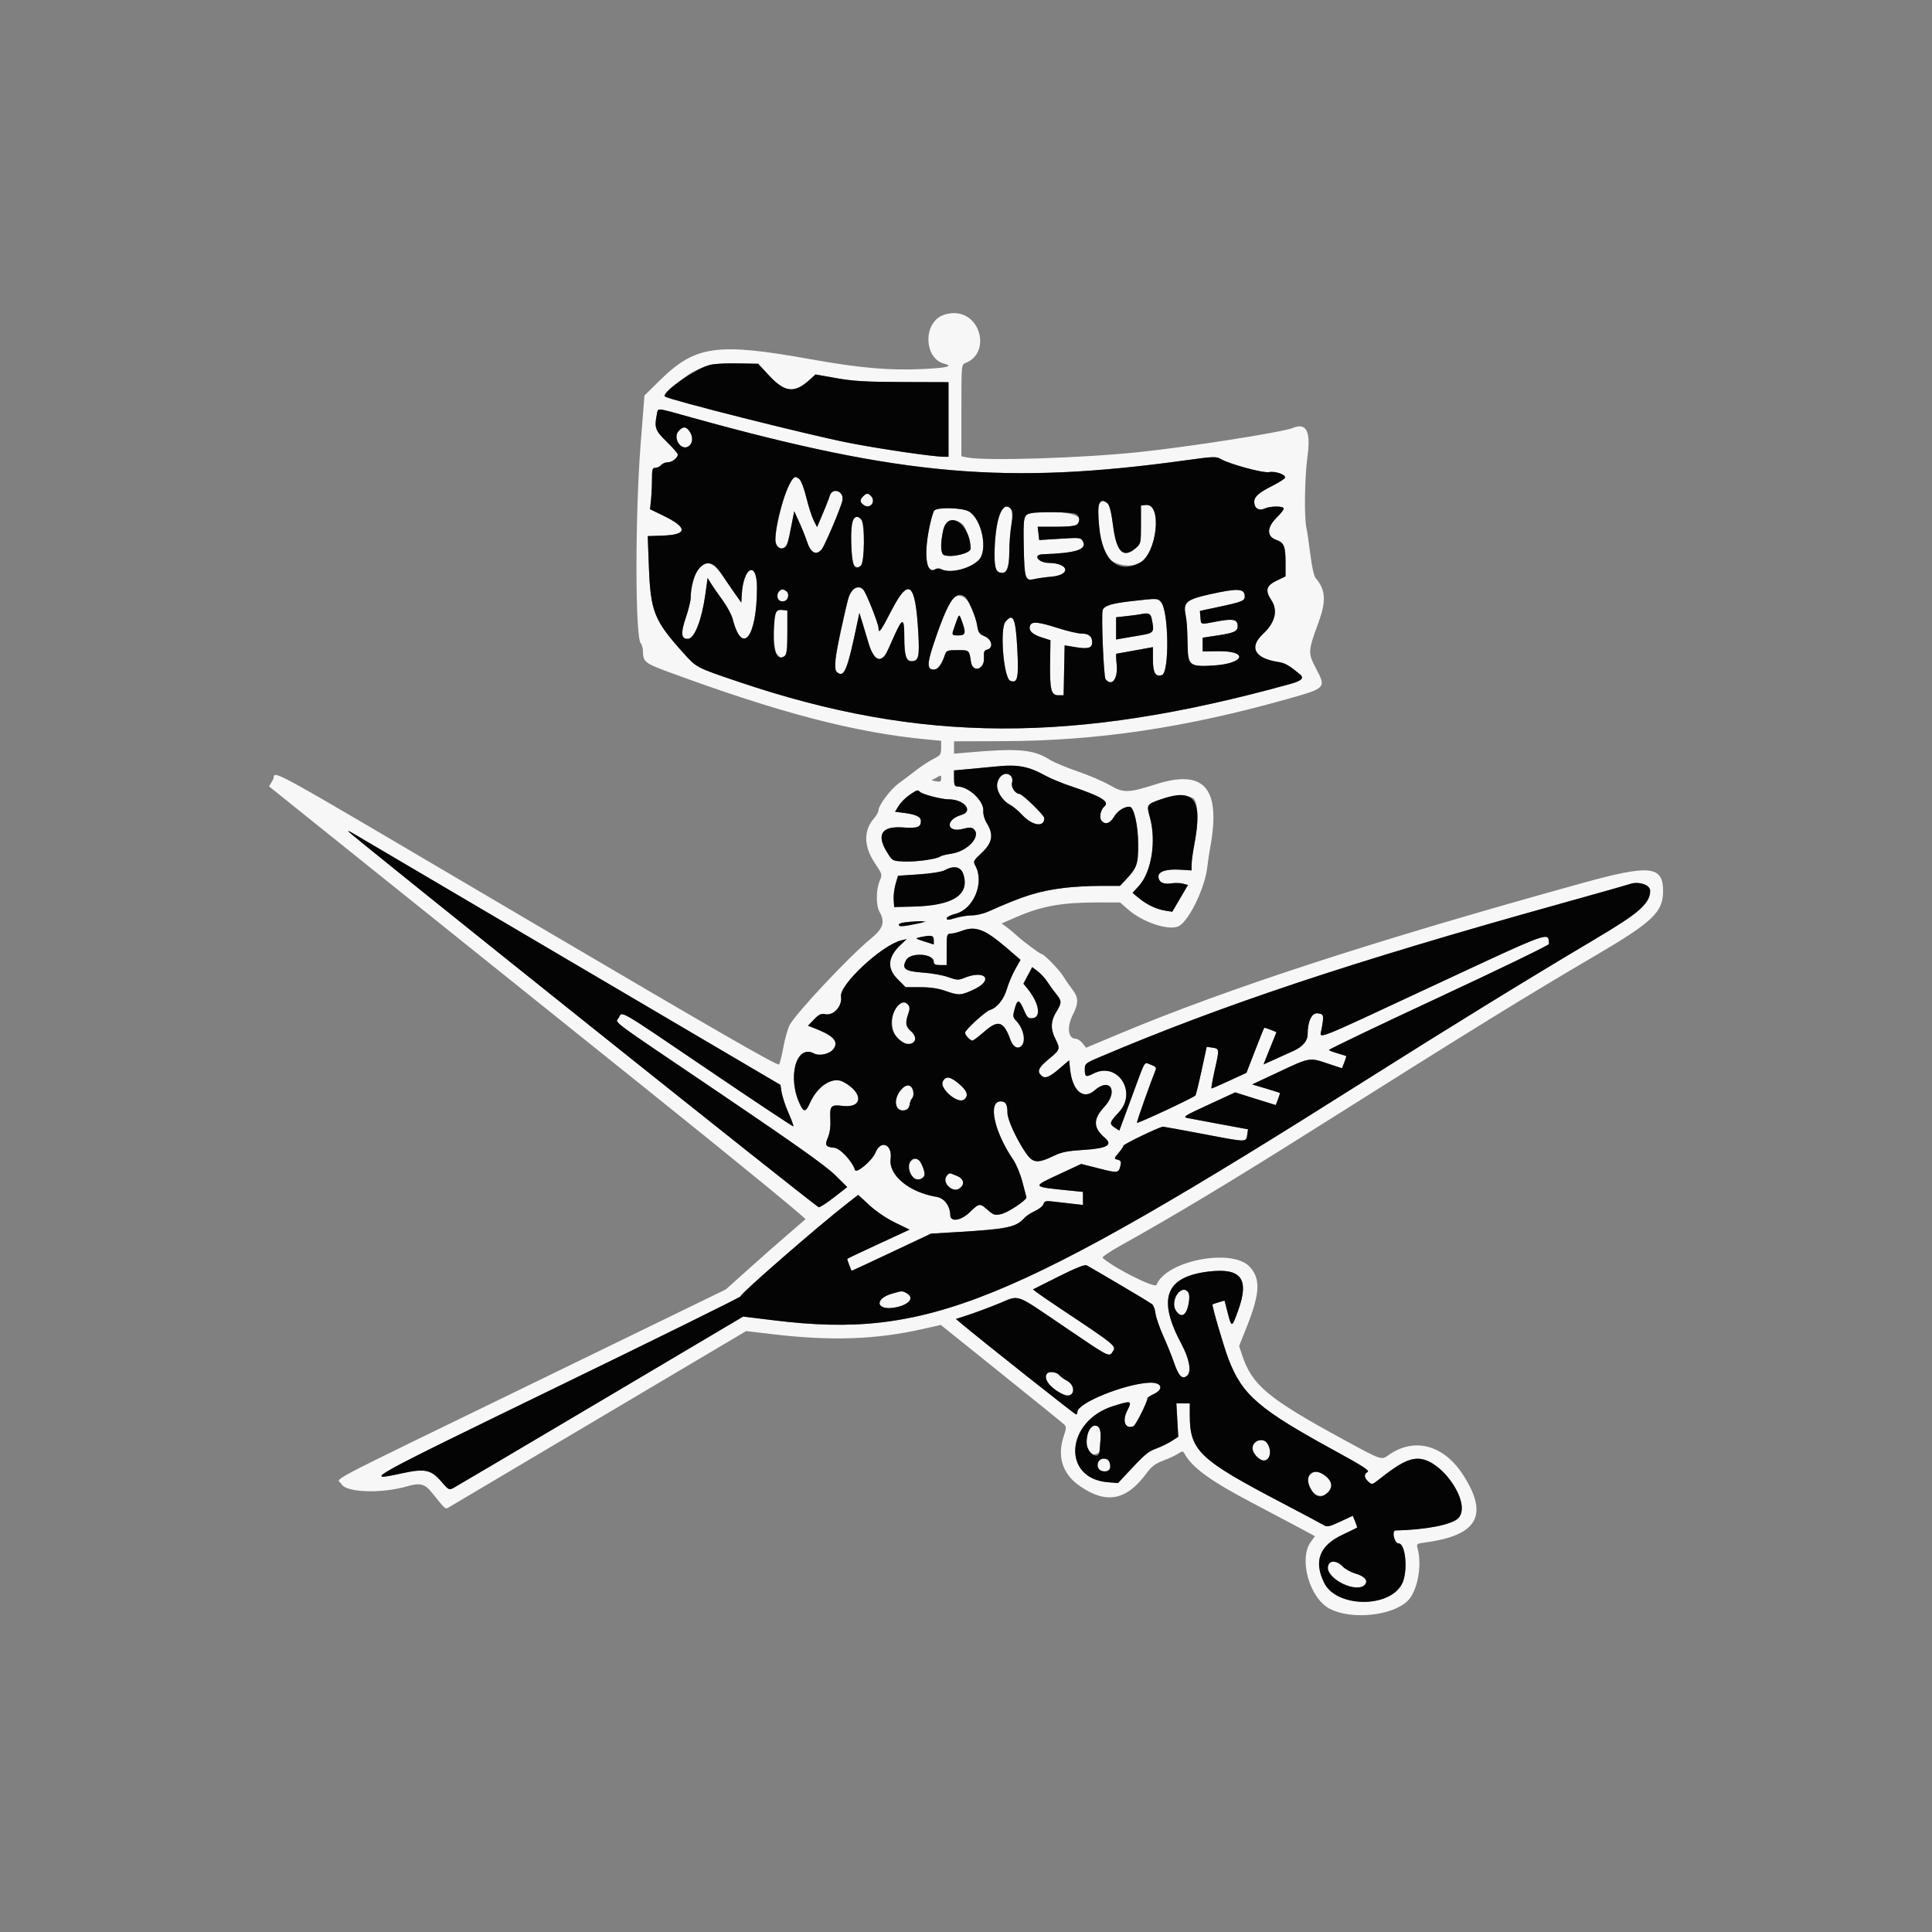 <svg id="svg" version="1.1" xmlns="http://www.w3.org/2000/svg" xmlns:xlink="http://www.w3.org/1999/xlink" width="400" height="400" viewBox="0, 0, 400,400"><rect x="0" y="0" width="400" height="400" fill="#808080" stroke="none"/><g id="svgg"><path id="path0" d="M194.585 65.571 C 191.016 67.747,191.612 74.319,195.466 75.286 C 197.510 75.799,196.099 76.163,191.134 76.402 C 184.151 76.739,178.095 76.212,167.858 74.377 C 148.417 70.893,143.986 71.512,136.625 78.741 L 133.429 81.880 132.639 91.941 C 131.477 106.735,131.495 132.029,132.668 133.202 C 132.894 133.428,133.091 134.136,133.106 134.776 C 133.158 137.025,133.495 137.306,138.251 139.063 C 161.364 147.604,177.151 151.723,192.088 153.110 L 194.852 153.366 194.852 154.845 C 194.852 156.202,194.719 156.391,193.232 157.141 C 192.340 157.591,190.753 158.628,189.704 159.445 C 188.656 160.262,187.026 161.492,186.082 162.178 C 184.344 163.441,181.888 166.718,181.887 167.774 C 181.887 168.091,181.457 168.850,180.932 169.461 C 178.732 172.019,178.818 175.266,181.179 178.782 C 182.694 181.039,182.695 181.042,182.101 182.464 C 181.364 184.229,181.352 187.480,182.078 188.751 C 183.304 190.895,182.865 192.256,180.267 194.369 C 175.949 197.880,164.740 209.813,163.475 212.246 C 163.100 212.967,162.530 214.978,162.208 216.715 C 161.885 218.453,161.480 220.104,161.306 220.384 C 161.069 220.769,148.385 213.473,109.762 190.736 C 51.072 156.186,57.522 159.730,56.500 161.462 L 55.702 162.814 77.708 180.473 C 89.811 190.185,114.872 210.282,133.399 225.132 C 151.926 239.983,166.941 252.268,166.764 252.431 C 166.588 252.595,164.996 253.968,163.225 255.482 C 161.455 256.996,157.817 260.198,155.142 262.598 L 150.278 266.961 110.363 286.373 C 64.769 308.545,69.948 305.821,70.686 307.247 C 71.604 309.022,78.953 309.283,84.268 307.730 C 86.893 306.962,87.930 307.203,89.302 308.899 C 92.323 312.635,92.185 312.515,92.922 312.076 C 93.302 311.850,107.309 303.547,124.048 293.624 L 154.484 275.584 159.892 276.226 C 171.991 277.663,181.316 277.351,190.909 275.187 L 194.783 274.314 207.305 284.373 C 214.193 289.906,220.064 294.662,220.353 294.942 C 220.797 295.374,220.782 295.728,220.257 297.269 C 218.799 301.549,219.968 305.194,223.602 307.694 C 229.102 311.479,233.224 310.668,237.418 304.978 C 238.437 303.595,239.214 303.010,240.830 302.405 C 241.981 301.974,243.364 301.333,243.904 300.979 C 244.829 300.373,244.908 300.375,245.258 301.001 C 246.886 303.909,250.673 306.650,259.343 311.193 C 262.987 313.103,267.382 315.428,269.111 316.360 L 272.255 318.054 271.416 319.188 C 268.806 322.718,271.112 330.908,275.329 333.089 C 279.810 335.406,288.183 334.563,291.414 331.469 C 293.443 329.525,294.475 324.179,293.507 320.615 C 293.239 319.627,293.295 319.581,295.042 319.350 C 305.912 317.912,308.285 313.734,302.955 305.417 C 298.920 299.120,292.796 297.487,287.453 301.283 C 285.984 302.327,286.072 302.357,278.114 298.024 C 262.527 289.536,259.241 286.800,257.179 280.594 L 256.544 278.682 258.139 274.679 C 260.877 267.803,261.024 264.722,258.730 262.264 C 255.062 258.333,241.350 261.013,239.441 266.033 C 239.148 266.805,230.601 262.513,228.278 260.428 C 228.101 260.269,229.731 259.149,231.900 257.939 C 243.600 251.411,254.811 244.665,272.490 233.516 C 305.000 213.011,315.625 206.457,330.601 197.670 C 342.135 190.901,344.316 188.816,344.324 184.546 C 344.335 179.214,341.638 178.944,327.479 182.865 C 284.156 194.860,254.183 204.627,231.495 214.140 L 224.859 216.923 224.127 215.992 C 223.725 215.481,223.092 215.062,222.722 215.062 C 221.117 215.062,220.823 212.657,222.116 210.105 C 223.345 207.680,223.318 206.532,221.994 204.821 C 221.403 204.057,220.556 202.831,220.113 202.097 C 219.325 200.793,216.136 197.521,215.654 197.521 C 215.332 197.521,211.702 194.814,210.459 193.648 C 209.920 193.142,209.006 192.383,208.426 191.961 L 207.374 191.194 210.550 189.820 C 215.763 187.566,219.883 186.838,227.396 186.842 L 231.913 186.845 233.539 188.276 C 236.740 191.093,242.373 192.865,244.240 191.641 C 246.373 190.244,249.485 183.678,249.948 179.600 C 250.078 178.446,250.344 176.644,250.539 175.596 C 252.842 163.177,249.399 159.146,239.260 162.389 C 233.638 164.187,232.572 164.209,229.803 162.580 C 228.511 161.820,225.524 160.536,223.164 159.726 C 220.804 158.917,218.208 157.834,217.394 157.321 C 213.926 155.131,210.839 154.863,200.095 155.818 L 197.521 156.047 197.523 154.763 L 197.524 153.480 207.532 153.450 C 227.250 153.393,245.433 150.689,266.863 144.629 C 274.547 142.456,274.579 142.419,272.445 138.357 C 270.777 135.184,270.798 134.823,272.977 128.888 C 274.621 124.409,274.467 122.061,272.373 119.668 C 272.046 119.295,271.600 117.293,271.297 114.834 C 271.012 112.526,270.636 109.981,270.462 109.179 C 269.996 107.028,270.125 98.713,270.689 94.626 C 271.426 89.282,270.491 87.433,267.647 88.612 C 265.579 89.470,246.437 92.477,236.034 93.579 C 224.060 94.846,204.079 95.477,200.238 94.709 L 199.047 94.471 199.047 84.976 C 199.047 75.482,199.047 75.482,199.905 75.150 C 205.095 73.145,203.175 64.826,197.521 64.826 C 196.491 64.826,195.318 65.124,194.585 65.571 M159.165 77.685 C 162.501 81.288,164.485 81.503,167.658 78.605 L 168.838 77.528 173.170 78.296 C 176.695 78.921,179.262 79.070,186.940 79.094 L 196.378 79.123 196.378 86.845 L 196.378 94.566 195.439 94.566 C 193.227 94.566,182.055 92.932,175.681 91.675 C 167.182 90.000,138.562 82.786,137.678 82.096 C 137.264 81.773,141.422 78.098,143.385 77.051 C 146.419 75.434,147.904 75.146,152.745 75.234 L 156.967 75.311 159.165 77.685 M143.009 86.396 C 186.723 98.544,208.499 100.427,245.692 95.273 C 251.224 94.506,251.812 94.486,252.746 95.033 C 254.559 96.093,261.539 97.988,262.745 97.747 C 264.027 97.490,266.255 98.273,266.050 98.908 C 265.975 99.142,264.848 99.869,263.545 100.524 C 260.624 101.993,259.676 102.825,259.676 103.921 C 259.676 105.215,260.630 105.833,261.802 105.299 C 263.056 104.728,265.777 104.728,265.777 105.300 C 265.777 105.541,265.178 106.320,264.446 107.031 C 262.252 109.161,262.176 111.059,264.255 111.784 C 265.841 112.336,266.158 113.117,266.158 116.459 L 266.158 119.337 264.347 120.202 C 262.150 121.252,261.880 122.234,263.229 124.272 C 264.633 126.394,264.005 128.911,261.487 131.256 C 258.523 134.015,259.752 136.304,264.594 137.044 C 266.056 137.268,266.797 137.684,269.113 139.582 C 270.076 140.371,269.535 140.940,267.207 141.586 C 222.344 154.024,190.584 153.905,152.908 141.159 C 144.091 138.176,144.236 138.252,141.474 135.176 C 135.397 128.411,134.693 126.639,134.339 117.216 L 134.105 110.996 137.270 110.884 C 142.430 110.702,142.422 109.223,137.248 106.722 L 134.584 105.434 134.781 103.527 C 134.890 102.479,134.981 100.548,134.982 99.237 C 134.985 97.161,135.078 96.854,135.702 96.854 C 136.095 96.854,136.631 96.597,136.892 96.282 C 137.153 95.968,137.763 95.710,138.246 95.710 C 139.163 95.710,140.324 94.810,140.324 94.100 C 140.324 93.873,139.295 92.683,138.036 91.455 C 135.647 89.125,135.442 88.565,135.987 85.844 C 136.279 84.381,135.553 84.324,143.009 86.396 M140.504 89.239 C 139.232 90.646,140.969 93.398,142.517 92.428 C 143.425 91.859,143.560 90.521,142.823 89.396 C 142.080 88.262,141.429 88.218,140.504 89.239 M163.882 99.237 C 162.948 99.966,160.536 109.001,160.534 111.774 C 160.534 113.074,161.508 113.926,162.372 113.381 C 162.996 112.987,163.138 112.525,163.994 108.115 L 164.435 105.840 165.489 108.162 C 166.069 109.439,166.758 111.149,167.020 111.963 C 167.833 114.485,168.955 115.121,170.130 113.727 C 170.751 112.991,174.040 105.253,174.402 103.676 C 174.855 101.700,172.315 100.761,171.773 102.704 C 171.647 103.157,171.009 104.788,170.356 106.329 L 169.168 109.131 168.476 107.781 C 168.094 107.038,167.411 104.919,166.957 103.072 C 166.234 100.126,165.527 98.761,164.728 98.761 C 164.599 98.761,164.218 98.975,163.882 99.237 M178.657 102.809 C 177.960 103.505,178.036 104.062,178.903 104.609 C 180.236 105.450,181.416 103.780,180.286 102.650 C 179.680 102.044,179.393 102.072,178.657 102.809 M227.637 104.300 C 227.050 105.008,227.707 112.673,228.495 114.312 C 229.639 116.689,233.462 117.825,235.958 116.529 C 239.543 114.667,240.675 104.157,237.248 104.553 L 236.225 104.671 236.225 108.611 C 236.225 112.455,236.199 112.573,235.155 113.473 C 232.564 115.705,231.147 114.312,230.448 108.842 C 229.843 104.111,228.967 102.697,227.637 104.300 M207.287 105.720 C 206.110 107.565,205.399 117.163,206.368 118.132 C 207.922 119.686,208.961 118.114,208.961 114.207 C 208.961 112.608,209.157 110.113,209.397 108.662 C 209.971 105.186,208.731 103.456,207.287 105.720 M193.415 105.720 C 193.203 105.982,192.753 107.545,192.416 109.192 C 191.206 115.095,191.792 119.011,193.708 117.827 C 194.010 117.640,194.525 117.651,194.902 117.853 C 196.669 118.799,200.927 117.738,202.671 115.918 C 204.589 113.916,203.266 107.467,200.617 105.902 C 199.252 105.096,194.028 104.964,193.415 105.720 M213.346 106.278 C 211.931 106.618,211.844 107.051,211.962 113.162 C 212.090 119.792,212.263 120.340,214.087 119.898 C 214.728 119.742,216.368 119.513,217.731 119.388 C 221.814 119.014,221.323 116.607,217.152 116.547 C 214.908 116.514,213.745 114.818,215.920 114.749 C 222.675 114.536,225.101 113.766,224.218 112.116 C 223.780 111.297,223.647 111.281,219.461 111.542 L 215.155 111.811 214.995 110.434 L 214.834 109.056 218.685 109.056 C 222.647 109.056,223.451 108.788,223.451 107.468 C 223.451 106.183,216.931 105.415,213.346 106.278 M176.583 107.681 C 175.846 108.569,176.196 116.690,176.994 117.192 C 178.399 118.076,178.837 116.921,178.837 112.327 C 178.837 107.486,178.065 105.895,176.583 107.681 M199.388 108.635 C 199.980 109.227,200.953 112.319,200.953 113.607 C 200.953 114.563,196.988 115.514,195.455 114.926 C 194.733 114.649,194.659 112.664,195.265 109.838 C 195.737 107.639,197.792 107.039,199.388 108.635 M144.721 117.432 C 143.992 118.238,143.009 121.853,142.999 123.765 C 142.996 124.410,142.558 126.212,142.026 127.769 C 140.868 131.162,141.009 132.421,142.530 132.245 C 143.840 132.094,145.325 128.193,146.037 123.032 L 146.502 119.658 147.190 120.790 C 147.569 121.412,148.643 122.960,149.578 124.229 C 150.512 125.499,151.468 127.280,151.702 128.188 C 153.682 135.874,156.721 131.901,156.721 121.626 C 156.721 115.999,153.914 117.321,153.576 123.107 L 153.480 124.764 152.172 122.916 C 151.453 121.899,150.354 120.296,149.730 119.352 C 147.852 116.509,146.148 115.856,144.721 117.432 M176.444 122.181 C 175.842 122.782,175.622 123.600,173.917 131.554 C 172.576 137.809,172.516 138.523,173.284 139.160 C 174.780 140.402,175.412 138.869,177.494 128.939 L 177.922 126.895 178.560 128.939 C 178.911 130.062,179.482 131.961,179.827 133.158 C 180.556 135.680,181.602 136.878,182.552 136.279 C 183.273 135.824,183.351 135.686,184.970 132.030 C 186.864 127.755,187.226 127.736,187.226 131.914 C 187.226 135.659,187.595 136.892,188.718 136.892 C 190.190 136.892,190.407 135.994,190.126 131.064 C 189.526 120.519,188.182 119.404,184.546 126.438 C 182.332 130.723,181.888 131.323,181.888 130.030 C 181.888 129.168,179.411 122.914,178.755 122.116 C 178.232 121.481,177.112 121.512,176.444 122.181 M161.358 122.356 C 160.460 122.925,160.975 124.500,162.059 124.500 C 162.774 124.500,163.045 124.272,163.141 123.589 C 163.251 122.811,162.710 122.033,162.059 122.033 C 161.954 122.033,161.639 122.178,161.358 122.356 M250.715 122.988 C 245.719 124.082,244.968 124.672,245.436 127.143 C 245.742 128.756,245.801 129.634,245.893 133.937 C 245.975 137.761,246.414 138.080,251.182 137.790 C 257.648 137.396,258.631 134.763,252.287 134.830 L 248.999 134.865 248.999 133.447 L 248.999 132.028 252.145 131.550 C 255.517 131.037,256.244 130.700,256.244 129.647 C 256.244 128.236,255.347 128.027,252.000 128.658 C 248.393 129.338,248.673 129.411,248.534 127.759 L 248.427 126.484 251.668 125.793 C 257.475 124.555,257.832 124.404,257.697 123.238 C 257.537 121.849,256.140 121.799,250.715 122.988 M197.236 124.023 C 195.888 125.470,192.020 136.113,192.250 137.740 C 192.554 139.880,194.574 138.626,195.611 135.653 C 195.956 134.666,196.112 134.604,198.267 134.604 C 200.711 134.604,200.654 134.554,201.034 137.042 C 201.390 139.377,203.869 138.614,203.716 136.217 C 203.636 134.968,203.756 134.658,204.383 134.494 C 205.726 134.143,205.390 132.379,203.859 131.739 C 202.754 131.278,202.534 130.965,202.324 129.563 C 201.599 124.729,199.107 122.015,197.236 124.023 M234.128 124.478 C 230.120 124.937,228.627 125.405,228.300 126.306 C 227.975 127.199,228.505 140.129,228.886 140.610 C 230.200 142.268,231.503 140.527,231.194 137.528 C 231.071 136.340,231.037 135.360,231.119 135.351 C 231.201 135.342,232.941 135.029,234.986 134.657 L 238.704 133.980 238.704 136.533 C 238.704 139.296,239.218 140.194,240.559 139.768 C 242.153 139.262,241.982 126.416,240.356 124.620 C 239.653 123.844,239.664 123.844,234.128 124.478 M160.677 126.670 C 159.907 127.905,160.037 134.378,160.851 135.370 C 162.439 137.307,163.012 136.133,163.012 130.940 L 163.012 126.406 162.000 126.289 C 161.443 126.224,160.847 126.396,160.677 126.670 M238.465 128.170 C 239.019 130.938,238.938 131.055,236.130 131.529 C 234.714 131.768,232.998 132.062,232.316 132.182 L 231.077 132.401 231.077 130.098 L 231.077 127.796 233.270 127.554 C 234.476 127.421,235.720 127.257,236.034 127.189 C 237.798 126.810,238.228 126.984,238.465 128.170 M199.008 128.217 C 200.051 130.985,199.965 131.554,198.505 131.554 C 196.920 131.554,196.944 131.636,197.802 129.222 C 198.562 127.082,198.575 127.070,199.008 128.217 M208.165 128.739 C 206.954 130.211,207.799 140.430,209.175 140.958 C 210.698 141.542,210.943 140.386,210.610 134.181 C 210.276 127.949,209.760 126.801,208.165 128.739 M213.273 129.508 C 212.888 130.514,213.669 131.322,215.641 131.958 L 217.485 132.552 217.418 136.915 C 217.328 142.771,217.606 143.947,219.081 143.947 L 220.210 143.947 220.315 138.781 L 220.421 133.615 222.641 133.982 C 225.280 134.418,226.120 134.176,226.120 132.977 C 226.120 131.735,225.425 131.173,223.891 131.173 C 223.168 131.173,220.969 130.658,219.005 130.029 C 214.953 128.731,213.618 128.609,213.273 129.508 M213.155 159.100 C 213.889 159.321,215.348 159.982,216.397 160.569 C 217.445 161.155,219.933 162.179,221.926 162.844 C 228.032 164.882,229.832 165.993,228.636 166.985 C 227.864 167.626,227.536 169.285,228.057 169.913 C 228.812 170.822,229.822 170.509,230.649 169.108 C 231.370 167.885,232.715 167.012,233.867 167.019 C 234.765 167.024,235.653 170.930,235.652 174.866 C 235.650 178.964,235.400 179.664,233.046 182.173 L 231.883 183.413 227.782 183.413 C 225.527 183.413,222.214 183.595,220.420 183.817 C 215.002 184.489,212.056 185.407,204.470 188.787 C 203.573 189.187,202.115 189.516,201.229 189.518 C 200.343 189.520,198.804 189.769,197.807 190.072 C 196.384 190.504,195.996 190.518,195.996 190.140 C 195.996 189.875,196.834 189.443,197.859 189.181 C 201.601 188.221,203.858 182.712,201.933 179.235 C 201.442 178.349,201.514 178.206,203.281 176.547 C 205.470 174.492,205.761 172.776,204.317 170.448 C 203.824 169.654,203.527 168.622,203.583 167.900 C 203.743 165.833,200.559 162.838,198.189 162.825 C 197.656 162.822,197.521 162.487,197.521 161.162 L 197.521 159.502 200.858 159.197 C 202.693 159.029,205.310 158.783,206.673 158.649 C 209.431 158.379,211.167 158.500,213.155 159.100 M207.323 160.629 C 205.593 161.918,206.607 165.293,209.124 166.625 C 209.729 166.945,210.800 167.830,211.503 168.592 C 213.689 170.960,216.206 171.392,216.206 169.400 C 216.206 168.773,211.696 164.391,211.022 164.364 C 210.196 164.330,209.266 162.900,209.530 162.068 C 210.002 160.582,208.607 159.672,207.323 160.629 M194.852 161.244 C 194.852 161.805,194.642 161.913,193.847 161.761 L 192.843 161.569 193.752 161.065 C 194.911 160.422,194.852 160.413,194.852 161.244 M190.507 163.967 C 191.011 164.471,194.962 165.491,196.411 165.491 C 199.639 165.491,201.646 167.953,199.044 168.721 C 195.573 169.744,195.946 172.530,199.428 171.592 C 200.623 171.270,201.145 171.276,201.554 171.616 C 203.276 173.045,200.396 176.256,196.949 176.752 C 195.901 176.903,194.871 177.162,194.662 177.326 C 193.971 177.870,189.681 178.469,187.219 178.366 C 184.810 178.265,184.797 178.259,183.726 176.570 C 181.384 172.878,182.472 171.011,186.794 171.307 C 189.940 171.523,190.658 171.281,190.658 170.004 C 190.658 169.119,189.704 168.643,187.286 168.323 L 185.308 168.060 186.045 166.871 C 187.237 164.946,189.811 163.271,190.507 163.967 M246.884 165.171 C 248.077 165.714,248.244 169.748,247.283 174.771 C 246.969 176.415,246.711 178.311,246.711 178.984 L 246.711 180.208 244.328 180.061 C 241.531 179.890,239.847 180.411,239.847 181.450 C 239.847 182.607,240.825 183.155,242.431 182.899 C 243.221 182.772,244.336 182.795,244.910 182.948 L 245.953 183.227 244.330 185.999 L 242.707 188.771 241.182 188.525 C 239.360 188.231,237.341 187.253,235.696 185.869 L 234.493 184.857 235.814 183.395 C 238.419 180.512,239.434 174.107,238.064 169.188 C 237.348 166.619,237.400 166.532,240.244 165.523 C 242.629 164.677,245.469 164.526,246.884 165.171 M118.065 199.012 L 161.584 224.615 161.836 226.196 C 161.975 227.065,162.610 228.964,163.247 230.415 C 163.884 231.866,164.339 233.119,164.258 233.200 C 164.177 233.280,156.274 228.031,146.694 221.535 C 127.675 208.637,128.847 209.322,128.118 210.685 C 127.463 211.909,125.111 210.152,149.285 226.501 C 164.448 236.756,170.971 241.389,172.834 243.227 L 175.411 245.770 172.728 247.861 C 171.253 249.011,169.810 249.952,169.522 249.952 C 169.040 249.952,72.069 172.466,72.069 172.081 C 72.069 171.988,72.626 172.248,73.308 172.660 C 73.990 173.073,94.130 184.931,118.065 199.012 M199.435 180.954 C 200.845 185.228,197.376 187.493,189.104 187.699 L 185.129 187.798 185.023 186.273 C 184.965 185.434,185.143 183.975,185.420 183.031 L 185.923 181.316 190.223 181.028 C 192.737 180.860,194.948 180.510,195.546 180.185 C 197.487 179.131,198.927 179.416,199.435 180.954 M341.146 183.462 C 341.819 184.020,341.793 184.709,341.043 186.196 C 339.903 188.457,338.448 189.562,330.029 194.563 C 315.982 202.907,299.975 212.756,282.555 223.771 C 208.954 270.311,191.925 277.224,160.359 273.373 L 153.860 272.580 124.309 290.092 C 108.055 299.723,94.347 307.821,93.846 308.086 C 93.000 308.534,92.831 308.445,91.441 306.819 C 89.255 304.261,88.006 303.991,83.205 305.035 C 74.908 306.840,75.579 306.467,115.301 287.170 C 136.194 277.021,153.289 268.587,153.289 268.429 C 153.289 267.842,169.551 253.688,175.688 248.934 L 177.687 247.386 179.993 249.521 C 181.353 250.780,183.533 252.256,185.308 253.120 L 188.317 254.584 181.861 257.569 C 178.310 259.210,175.405 260.588,175.405 260.630 C 175.405 260.835,176.254 263.108,176.331 263.108 C 176.380 263.108,180.095 261.376,184.587 259.259 L 192.755 255.410 198.284 255.079 C 208.587 254.462,210.361 254.086,212.118 252.143 C 212.491 251.730,213.474 251.087,214.302 250.714 C 215.130 250.340,215.913 249.702,216.042 249.295 C 216.244 248.659,216.525 248.586,218.053 248.769 C 219.029 248.886,220.815 249.092,222.021 249.225 L 224.214 249.468 224.214 248.120 L 224.214 246.772 221.640 246.511 C 213.449 245.680,213.520 245.792,219.436 243.038 L 223.852 240.982 227.558 241.923 C 231.476 242.918,231.606 242.900,231.978 241.321 C 232.168 240.510,232.057 240.275,231.402 240.104 C 230.600 239.894,230.602 239.879,231.597 238.696 C 232.150 238.039,232.602 237.367,232.602 237.204 C 232.602 236.884,240.168 233.250,240.801 233.266 C 241.010 233.272,244.857 233.975,249.348 234.829 C 258.278 236.528,257.992 236.525,258.226 234.928 L 258.390 233.811 252.837 232.784 C 249.782 232.219,246.705 231.644,245.998 231.505 C 244.777 231.267,244.988 231.127,250.221 228.709 L 255.729 226.164 259.895 227.475 C 262.186 228.195,264.087 228.786,264.119 228.787 C 264.175 228.789,265.014 226.467,265.014 226.309 C 265.014 226.266,263.717 225.846,262.131 225.375 L 259.248 224.519 264.850 221.888 C 271.199 218.905,271.128 218.917,274.929 220.210 C 276.470 220.734,277.770 221.163,277.818 221.163 C 277.895 221.163,278.742 218.885,278.742 218.677 C 278.742 218.631,277.965 218.375,277.016 218.110 C 276.067 217.844,275.226 217.521,275.147 217.393 C 275.068 217.264,285.282 212.373,297.845 206.523 C 310.408 200.673,320.680 195.697,320.673 195.465 C 320.590 192.862,321.580 192.506,296.858 204.024 C 271.043 216.052,273.245 215.196,273.623 213.060 C 274.142 210.124,274.091 209.925,272.772 209.797 C 271.585 209.682,270.734 211.483,270.734 214.110 C 270.734 215.511,269.719 216.709,267.795 217.580 C 266.685 218.083,264.837 218.919,263.689 219.438 L 261.601 220.383 262.341 218.504 C 262.748 217.470,263.345 215.995,263.667 215.225 C 263.988 214.455,264.252 213.777,264.252 213.718 C 264.252 213.627,262.006 212.774,261.766 212.774 C 261.720 212.774,260.869 214.876,259.874 217.445 L 258.064 222.116 254.553 223.737 C 252.622 224.628,250.951 225.357,250.839 225.357 C 250.728 225.357,251.030 223.609,251.512 221.473 C 252.491 217.126,252.491 217.120,250.948 216.893 L 249.838 216.731 248.781 221.604 C 248.199 224.285,247.625 226.623,247.503 226.801 C 247.226 227.207,235.582 232.659,235.394 232.470 C 235.284 232.361,238.055 224.502,239.263 221.494 C 239.448 221.034,239.195 220.762,238.284 220.444 C 236.774 219.918,237.310 219.015,234.307 227.147 L 231.746 234.084 230.839 233.490 C 229.602 232.679,229.676 232.385,231.649 230.275 C 235.543 226.112,231.368 219.729,226.406 222.258 C 224.786 223.085,224.595 222.990,224.595 221.364 C 224.595 220.233,224.759 220.097,227.550 218.910 C 252.939 208.110,279.914 199.122,322.634 187.227 C 330.267 185.103,336.940 183.211,337.464 183.023 C 338.569 182.628,340.405 182.847,341.146 183.462 M189.895 191.244 C 186.869 191.868,186.082 191.909,186.082 191.443 C 186.082 191.064,187.824 190.803,190.658 190.759 C 192.275 190.734,192.231 190.762,189.895 191.244 M203.813 192.905 C 204.652 193.293,206.677 194.760,208.314 196.166 L 211.289 198.723 210.178 200.696 C 209.567 201.781,208.792 203.618,208.456 204.777 C 207.838 206.909,206.420 208.663,204.957 209.106 C 204.009 209.393,199.809 213.237,199.809 213.818 C 199.809 214.323,200.864 215.443,201.340 215.443 C 201.522 215.443,202.652 214.585,203.850 213.537 C 206.670 211.069,207.805 211.428,209.177 215.221 C 209.716 216.711,210.614 217.272,211.408 216.614 C 212.486 215.719,211.974 213.031,210.407 211.358 C 209.680 210.581,209.655 210.377,210.099 208.791 C 210.659 206.791,211.035 206.874,212.040 209.219 C 212.680 210.711,212.897 210.904,213.820 210.798 C 215.642 210.588,215.112 207.631,212.725 204.688 L 211.888 203.656 212.798 201.941 L 213.708 200.225 214.862 201.106 C 215.496 201.590,216.389 202.569,216.846 203.281 C 217.303 203.993,218.118 205.114,218.657 205.772 C 219.860 207.239,219.861 207.606,218.675 209.533 C 217.535 211.383,217.479 213.074,218.494 215.062 C 219.562 217.156,219.506 217.332,217.159 219.256 C 215.056 220.981,214.673 221.766,215.520 222.612 C 216.317 223.409,217.148 223.118,219.279 221.296 L 221.354 219.523 221.551 221.392 C 222.023 225.851,224.283 227.803,226.609 225.760 C 229.861 222.905,231.629 225.970,228.599 229.210 C 226.292 231.676,226.325 233.526,228.711 235.538 C 230.501 237.047,229.237 237.774,224.303 238.076 C 221.114 238.271,219.792 238.529,218.304 239.248 C 214.753 240.964,213.831 240.861,212.296 238.577 C 210.378 235.726,208.580 231.773,208.580 230.411 C 208.580 228.650,208.218 228.027,207.195 228.027 C 204.470 228.027,205.823 234.322,209.797 240.135 C 210.407 241.027,211.251 243.076,211.674 244.689 C 212.096 246.301,212.474 247.734,212.513 247.872 C 212.662 248.401,208.731 251.038,207.322 251.355 C 205.983 251.656,205.717 251.577,204.528 250.534 C 202.854 249.064,202.729 249.077,200.863 250.906 C 198.990 252.741,196.773 253.100,196.741 251.573 C 196.699 249.642,195.508 248.061,193.896 247.797 C 188.233 246.870,183.938 243.311,184.391 239.919 C 184.796 236.884,182.326 235.906,181.240 238.671 C 180.629 240.226,177.300 243.055,177.031 242.247 C 176.406 240.371,173.955 237.742,172.725 237.628 C 170.901 237.459,170.719 237.155,171.424 235.467 C 171.810 234.544,171.992 233.213,171.918 231.872 C 171.755 228.945,172.004 228.658,174.449 228.963 C 178.729 229.498,178.775 226.166,174.519 223.960 C 172.377 222.850,169.274 224.833,167.709 228.313 C 166.858 230.206,166.469 230.319,165.742 228.885 C 162.908 223.291,164.769 216.094,168.529 218.106 C 169.686 218.725,171.909 218.184,172.611 217.113 C 173.660 215.511,172.497 214.353,168.194 212.715 L 167.275 212.365 168.535 211.065 C 169.558 210.009,169.997 209.805,170.869 209.979 C 172.607 210.327,174.431 208.272,174.119 206.317 C 173.732 203.900,182.628 195.625,186.624 194.685 L 187.739 194.423 186.523 195.559 C 183.800 198.103,183.576 200.454,185.841 202.719 L 187.507 204.385 190.525 204.385 C 192.567 204.385,194.247 204.632,195.714 205.148 C 198.499 206.127,198.898 206.111,201.507 204.917 C 205.872 202.918,204.017 200.654,199.535 202.510 C 198.463 202.954,198.054 202.928,196.323 202.305 C 195.232 201.913,192.886 201.491,191.109 201.368 C 187.346 201.107,186.613 200.558,187.620 198.757 C 188.545 197.103,193.327 197.416,193.327 199.130 C 193.327 199.652,193.636 199.809,194.662 199.809 L 195.996 199.809 195.996 196.568 C 195.996 193.470,196.034 193.326,196.854 193.298 C 197.326 193.282,198.313 193.038,199.047 192.755 C 200.889 192.046,202.032 192.082,203.813 192.905 M193.327 194.627 L 193.327 195.545 191.349 194.913 C 189.447 194.304,189.414 194.271,190.491 194.039 C 192.812 193.540,193.327 193.647,193.327 194.627 M185.738 208.428 C 183.479 211.300,185.184 216.491,188.271 216.136 C 189.724 215.969,189.884 214.616,188.585 213.486 C 187.504 212.547,187.384 211.728,188.056 209.871 C 188.861 207.646,187.178 206.598,185.738 208.428 M195.211 223.875 C 194.420 225.352,198.357 228.692,199.637 227.630 C 200.579 226.848,200.256 225.854,198.597 224.434 C 196.777 222.876,195.829 222.720,195.211 223.875 M186.673 225.563 C 184.860 227.520,185.149 230.093,187.156 229.861 C 187.918 229.773,188.212 229.500,188.307 228.789 C 188.377 228.265,188.592 227.673,188.783 227.474 C 189.552 226.676,188.909 224.595,187.894 224.595 C 187.716 224.595,187.167 225.031,186.673 225.563 M188.560 240.474 C 187.264 241.770,189.052 244.901,190.611 244.067 C 191.520 243.580,191.604 243.049,191.015 241.501 C 190.372 239.809,189.563 239.471,188.560 240.474 M196.011 243.452 C 194.931 244.754,197.111 247.013,198.567 246.100 C 199.825 245.312,199.624 244.085,198.133 243.462 C 196.487 242.774,196.573 242.775,196.011 243.452 M231.840 265.972 C 239.484 270.467,238.950 270.033,239.244 271.986 C 239.377 272.870,240.105 274.967,240.863 276.644 C 241.620 278.322,242.620 280.803,243.085 282.157 C 244.035 284.927,244.772 285.661,245.769 284.833 C 246.733 284.033,246.263 281.354,244.622 278.292 C 239.556 268.839,241.266 264.315,250.307 263.252 C 256.940 262.473,258.688 264.752,256.395 271.188 C 255.066 274.916,254.989 274.941,254.207 271.905 L 253.530 269.275 252.356 269.611 C 251.711 269.796,251.123 270.008,251.049 270.082 C 250.866 270.266,253.363 278.815,254.358 281.411 C 257.204 288.836,260.651 291.792,276.609 300.498 C 282.090 303.488,283.632 304.488,283.165 304.749 C 282.344 305.208,282.396 305.935,283.309 306.761 C 284.039 307.421,284.109 307.407,285.449 306.343 C 289.517 303.112,291.548 302.024,293.533 302.010 C 298.465 301.977,304.853 311.388,301.901 314.339 C 300.557 315.684,295.184 316.732,288.942 316.867 C 288.076 316.886,288.689 319.542,289.559 319.542 C 291.047 319.542,291.549 325.407,290.276 327.904 C 287.669 333.017,276.642 332.857,274.132 327.670 C 271.965 323.195,273.175 320.024,277.908 317.772 C 279.520 317.005,280.890 316.338,280.953 316.289 C 281.016 316.240,280.845 315.666,280.572 315.014 L 280.076 313.828 277.473 315.043 C 275.275 316.068,274.753 316.184,274.119 315.789 C 273.707 315.531,269.730 313.415,265.283 311.087 C 248.250 302.169,246.330 300.334,246.330 292.972 L 246.330 290.562 244.942 290.562 L 243.555 290.562 243.752 294.020 L 243.949 297.477 242.566 298.361 C 241.805 298.848,240.386 299.539,239.414 299.897 C 237.661 300.542,237.071 301.042,233.380 305.005 L 231.472 307.055 229.355 306.879 C 219.757 306.083,220.636 294.179,230.520 291.097 C 234.305 289.917,234.448 289.966,233.373 292.072 C 232.277 294.221,232.965 295.942,234.660 295.291 C 235.121 295.115,237.545 290.295,237.568 289.510 C 237.572 289.355,238.130 288.970,238.807 288.656 C 241.080 287.600,240.553 286.153,237.941 286.276 C 232.856 286.516,223.070 290.484,223.070 292.306 C 223.070 292.605,222.941 292.850,222.784 292.850 C 222.544 292.850,202.943 277.316,199.124 274.100 L 197.914 273.080 200.482 272.242 C 201.895 271.781,204.731 270.723,206.784 269.890 C 211.263 268.074,209.849 267.571,220.431 274.742 C 230.017 281.238,229.596 281.029,230.455 279.719 C 231.132 278.685,230.777 278.398,219.828 271.115 C 217.521 269.581,215.235 268.017,214.747 267.640 L 213.859 266.956 219.132 264.310 C 222.636 262.552,224.596 261.767,224.976 261.968 C 225.291 262.135,228.379 263.937,231.840 265.972 M244.357 267.317 C 243.239 267.969,242.725 270.223,243.444 271.321 C 244.579 273.053,245.686 272.374,246.132 269.672 C 246.498 267.450,245.774 266.489,244.357 267.317 M184.747 267.816 C 180.778 268.959,181.476 271.509,185.526 270.661 C 188.367 270.066,189.384 268.635,187.632 267.697 C 186.775 267.238,186.752 267.239,184.747 267.816 M216.841 284.334 C 215.831 285.345,217.454 287.470,220.187 288.715 C 222.393 289.720,223.001 286.944,220.822 285.817 C 220.245 285.519,219.550 285.006,219.277 284.677 C 218.776 284.073,217.309 283.867,216.841 284.334 M225.570 295.986 C 224.809 297.072,224.783 300.223,225.530 300.843 C 226.163 301.368,227.636 301.031,227.663 300.356 C 227.673 300.108,227.756 299.061,227.847 298.029 C 228.089 295.300,226.837 294.176,225.570 295.986 M259.752 298.646 C 258.683 299.715,260.043 302.383,261.656 302.383 C 263.046 302.383,263.403 300.135,262.246 298.665 C 261.769 298.060,260.349 298.049,259.752 298.646 M227.411 302.552 C 227.024 303.558,227.450 304.479,228.361 304.608 C 229.559 304.778,230.084 304.179,229.784 302.983 C 229.507 301.880,227.788 301.568,227.411 302.552 M271.333 305.270 C 269.512 307.092,272.448 310.868,274.499 309.343 C 275.974 308.248,275.988 306.895,274.538 305.675 C 273.177 304.530,272.197 304.406,271.333 305.270 M275.183 323.610 C 273.699 325.093,277.658 328.694,280.773 328.694 C 283.652 328.694,283.537 326.637,280.609 325.784 C 279.666 325.509,278.487 324.850,277.989 324.320 C 277.131 323.407,275.738 323.054,275.183 323.610 " stroke="none" fill="#f7f7f7" fill-rule="evenodd"></path><path id="path1" d="M147.042 75.524 C 143.997 76.279,136.745 81.368,137.678 82.096 C 138.562 82.786,167.182 90.000,175.681 91.675 C 182.055 92.932,193.227 94.566,195.439 94.566 L 196.378 94.566 196.378 86.845 L 196.378 79.123 186.940 79.094 C 179.262 79.070,176.695 78.921,173.170 78.296 L 168.838 77.528 167.658 78.605 C 164.485 81.503,162.501 81.288,159.165 77.685 L 156.967 75.311 152.745 75.234 C 150.422 75.192,147.856 75.322,147.042 75.524 M135.987 85.844 C 135.442 88.565,135.647 89.125,138.036 91.455 C 139.295 92.683,140.324 93.873,140.324 94.100 C 140.324 94.810,139.163 95.710,138.246 95.710 C 137.763 95.710,137.153 95.968,136.892 96.282 C 136.631 96.597,136.095 96.854,135.702 96.854 C 135.078 96.854,134.985 97.161,134.982 99.237 C 134.981 100.548,134.890 102.479,134.781 103.527 L 134.584 105.434 137.248 106.722 C 142.422 109.223,142.430 110.702,137.270 110.884 L 134.105 110.996 134.339 117.216 C 134.693 126.639,135.397 128.411,141.474 135.176 C 144.236 138.252,144.091 138.176,152.908 141.159 C 190.584 153.905,222.344 154.024,267.207 141.586 C 269.535 140.940,270.076 140.371,269.113 139.582 C 266.797 137.684,266.056 137.268,264.594 137.044 C 259.752 136.304,258.523 134.015,261.487 131.256 C 264.005 128.911,264.633 126.394,263.229 124.272 C 261.880 122.234,262.150 121.252,264.347 120.202 L 266.158 119.337 266.158 116.459 C 266.158 113.117,265.841 112.336,264.255 111.784 C 262.176 111.059,262.252 109.161,264.446 107.031 C 265.178 106.320,265.777 105.541,265.777 105.300 C 265.777 104.728,263.056 104.728,261.802 105.299 C 260.630 105.833,259.676 105.215,259.676 103.921 C 259.676 102.825,260.624 101.993,263.545 100.524 C 264.848 99.869,265.975 99.142,266.050 98.908 C 266.255 98.273,264.027 97.490,262.745 97.747 C 261.539 97.988,254.559 96.093,252.746 95.033 C 251.812 94.486,251.224 94.506,245.692 95.273 C 208.499 100.427,186.723 98.544,143.009 86.396 C 135.553 84.324,136.279 84.381,135.987 85.844 M142.823 89.396 C 143.560 90.521,143.425 91.859,142.517 92.428 C 140.969 93.398,139.232 90.646,140.504 89.239 C 141.429 88.218,142.080 88.262,142.823 89.396 M165.548 99.237 C 165.869 99.500,166.504 101.225,166.957 103.072 C 167.411 104.919,168.094 107.038,168.476 107.781 L 169.168 109.131 170.356 106.329 C 171.009 104.788,171.647 103.157,171.773 102.704 C 172.315 100.761,174.855 101.700,174.402 103.676 C 174.040 105.253,170.751 112.991,170.130 113.727 C 168.955 115.121,167.833 114.485,167.020 111.963 C 166.758 111.149,166.069 109.439,165.489 108.162 L 164.435 105.840 163.994 108.115 C 163.138 112.525,162.996 112.987,162.372 113.381 C 161.508 113.926,160.534 113.074,160.534 111.774 C 160.536 107.569,163.375 98.761,164.728 98.761 C 164.858 98.761,165.227 98.975,165.548 99.237 M180.286 102.650 C 181.416 103.780,180.236 105.450,178.903 104.609 C 178.036 104.062,177.960 103.505,178.657 102.809 C 179.393 102.072,179.680 102.044,180.286 102.650 M229.279 104.194 C 229.734 104.536,230.066 105.855,230.448 108.842 C 231.147 114.312,232.564 115.705,235.155 113.473 C 236.199 112.573,236.225 112.455,236.225 108.611 L 236.225 104.671 237.248 104.553 C 240.675 104.157,239.543 114.667,235.958 116.529 C 231.447 118.872,228.292 116.071,227.582 109.093 C 227.077 104.132,227.514 102.870,229.279 104.194 M209.350 105.443 C 209.731 105.902,209.740 106.580,209.397 108.662 C 209.157 110.113,208.961 112.608,208.961 114.207 C 208.961 117.358,208.550 118.589,207.498 118.589 C 206.265 118.589,205.910 117.757,205.910 114.868 C 205.910 107.744,207.544 103.267,209.350 105.443 M200.617 105.902 C 203.266 107.467,204.589 113.916,202.671 115.918 C 200.927 117.738,196.669 118.799,194.902 117.853 C 194.525 117.651,194.010 117.640,193.708 117.827 C 191.792 119.011,191.206 115.095,192.416 109.192 C 192.753 107.545,193.203 105.982,193.415 105.720 C 194.028 104.964,199.252 105.096,200.617 105.902 M222.713 106.400 C 223.545 106.845,223.680 107.912,222.993 108.599 C 222.698 108.894,221.172 109.056,218.685 109.056 L 214.834 109.056 214.995 110.434 L 215.155 111.811 219.461 111.542 C 223.647 111.281,223.780 111.297,224.218 112.116 C 225.101 113.766,222.675 114.536,215.920 114.749 C 213.745 114.818,214.908 116.514,217.152 116.547 C 221.323 116.607,221.814 119.014,217.731 119.388 C 216.368 119.513,214.728 119.742,214.087 119.898 C 212.263 120.340,212.090 119.792,211.962 113.162 C 211.844 107.051,211.931 106.618,213.346 106.278 C 214.839 105.919,221.988 106.012,222.713 106.400 M178.379 107.607 C 179.125 108.353,179.000 116.454,178.233 117.090 C 176.852 118.237,176.367 117.113,176.250 112.502 C 176.126 107.560,176.794 106.022,178.379 107.607 M195.265 109.838 C 194.659 112.664,194.733 114.649,195.455 114.926 C 196.988 115.514,200.953 114.563,200.953 113.607 C 200.953 108.483,196.227 105.351,195.265 109.838 M148.010 117.159 C 148.333 117.421,149.107 118.408,149.730 119.352 C 150.354 120.296,151.453 121.899,152.172 122.916 L 153.480 124.764 153.576 123.107 C 153.914 117.321,156.721 115.999,156.721 121.626 C 156.721 131.901,153.682 135.874,151.702 128.188 C 151.468 127.280,150.512 125.499,149.578 124.229 C 148.643 122.960,147.569 121.412,147.190 120.790 L 146.502 119.658 146.037 123.032 C 145.325 128.193,143.840 132.094,142.530 132.245 C 141.009 132.421,140.868 131.162,142.026 127.769 C 142.558 126.212,142.996 124.410,142.999 123.765 C 143.025 118.726,145.661 115.251,148.010 117.159 M178.755 122.116 C 179.411 122.914,181.888 129.168,181.888 130.030 C 181.888 131.323,182.332 130.723,184.546 126.438 C 188.182 119.404,189.526 120.519,190.126 131.064 C 190.407 135.994,190.190 136.892,188.718 136.892 C 187.595 136.892,187.226 135.659,187.226 131.914 C 187.226 127.736,186.864 127.755,184.970 132.030 C 183.351 135.686,183.273 135.824,182.552 136.279 C 181.602 136.878,180.556 135.680,179.827 133.158 C 179.482 131.961,178.911 130.062,178.560 128.939 L 177.922 126.895 177.494 128.939 C 175.412 138.869,174.780 140.402,173.284 139.160 C 172.461 138.477,173.074 134.388,175.502 124.373 C 176.099 121.913,177.683 120.814,178.755 122.116 M162.760 122.356 C 163.658 122.925,163.143 124.500,162.059 124.500 C 161.344 124.500,161.074 124.272,160.977 123.589 C 160.867 122.811,161.408 122.033,162.059 122.033 C 162.164 122.033,162.479 122.178,162.760 122.356 M257.697 123.238 C 257.832 124.404,257.475 124.555,251.668 125.793 L 248.427 126.484 248.534 127.759 C 248.673 129.411,248.393 129.338,252.000 128.658 C 255.347 128.027,256.244 128.236,256.244 129.647 C 256.244 130.700,255.517 131.037,252.145 131.550 L 248.999 132.028 248.999 133.447 L 248.999 134.865 252.287 134.830 C 258.631 134.763,257.648 137.396,251.182 137.790 C 246.414 138.080,245.975 137.761,245.893 133.937 C 245.801 129.634,245.742 128.756,245.436 127.143 C 244.968 124.672,245.719 124.082,250.715 122.988 C 256.140 121.799,257.537 121.849,257.697 123.238 M199.691 123.465 C 200.397 123.914,202.051 127.745,202.324 129.563 C 202.534 130.965,202.754 131.278,203.859 131.739 C 205.390 132.379,205.726 134.143,204.383 134.494 C 203.756 134.658,203.636 134.968,203.716 136.217 C 203.869 138.614,201.390 139.377,201.034 137.042 C 200.654 134.554,200.711 134.604,198.267 134.604 C 196.112 134.604,195.956 134.666,195.611 135.653 C 194.839 137.867,194.262 138.608,193.312 138.608 C 191.968 138.608,191.932 137.463,193.161 133.736 C 196.171 124.606,197.701 122.200,199.691 123.465 M240.356 124.620 C 241.982 126.416,242.153 139.262,240.559 139.768 C 239.218 140.194,238.704 139.296,238.704 136.533 L 238.704 133.980 234.986 134.657 C 232.941 135.029,231.201 135.342,231.119 135.351 C 231.037 135.360,231.071 136.340,231.194 137.528 C 231.503 140.527,230.200 142.268,228.886 140.610 C 228.505 140.129,227.975 127.199,228.300 126.306 C 228.627 125.405,230.120 124.937,234.128 124.478 C 239.664 123.844,239.653 123.844,240.356 124.620 M163.012 130.940 C 163.012 134.909,162.926 135.527,162.321 135.897 C 160.832 136.808,160.051 134.913,160.219 130.794 C 160.387 126.652,160.595 126.126,162.000 126.289 L 163.012 126.406 163.012 130.940 M236.034 127.189 C 235.720 127.257,234.476 127.421,233.270 127.554 L 231.077 127.796 231.077 130.098 L 231.077 132.401 232.316 132.182 C 232.998 132.062,234.714 131.768,236.130 131.529 C 238.938 131.055,239.019 130.938,238.465 128.170 C 238.228 126.984,237.798 126.810,236.034 127.189 M197.802 129.222 C 196.944 131.636,196.920 131.554,198.505 131.554 C 199.965 131.554,200.051 130.985,199.008 128.217 C 198.575 127.070,198.562 127.082,197.802 129.222 M210.610 134.181 C 210.943 140.386,210.698 141.542,209.175 140.958 C 207.799 140.430,206.954 130.211,208.165 128.739 C 209.760 126.801,210.276 127.949,210.610 134.181 M219.005 130.029 C 220.969 130.658,223.168 131.173,223.891 131.173 C 225.425 131.173,226.120 131.735,226.120 132.977 C 226.120 134.176,225.280 134.418,222.641 133.982 L 220.421 133.615 220.315 138.781 L 220.210 143.947 219.081 143.947 C 217.606 143.947,217.328 142.771,217.418 136.915 L 217.485 132.552 215.641 131.958 C 213.669 131.322,212.888 130.514,213.273 129.508 C 213.618 128.609,214.953 128.731,219.005 130.029 M206.673 158.649 C 205.310 158.783,202.693 159.029,200.858 159.197 L 197.521 159.502 197.521 161.162 C 197.521 162.487,197.656 162.822,198.189 162.825 C 200.559 162.838,203.743 165.833,203.583 167.900 C 203.527 168.622,203.824 169.654,204.317 170.448 C 205.761 172.776,205.470 174.492,203.281 176.547 C 201.514 178.206,201.442 178.349,201.933 179.235 C 203.858 182.712,201.601 188.221,197.859 189.181 C 196.834 189.443,195.996 189.875,195.996 190.140 C 195.996 190.518,196.384 190.504,197.807 190.072 C 198.804 189.769,200.343 189.520,201.229 189.518 C 202.115 189.516,203.573 189.187,204.470 188.787 C 212.056 185.407,215.002 184.489,220.420 183.817 C 222.214 183.595,225.527 183.413,227.782 183.413 L 231.883 183.413 233.046 182.173 C 235.400 179.664,235.650 178.964,235.652 174.866 C 235.653 170.930,234.765 167.024,233.867 167.019 C 232.715 167.012,231.370 167.885,230.649 169.108 C 229.822 170.509,228.812 170.822,228.057 169.913 C 227.536 169.285,227.864 167.626,228.636 166.985 C 229.832 165.993,228.032 164.882,221.926 162.844 C 219.933 162.179,217.445 161.155,216.397 160.569 C 213.071 158.709,210.748 158.250,206.673 158.649 M209.327 160.706 C 209.584 161.015,209.673 161.617,209.530 162.068 C 209.266 162.900,210.196 164.330,211.022 164.364 C 211.696 164.391,216.206 168.773,216.206 169.400 C 216.206 171.392,213.689 170.960,211.503 168.592 C 210.800 167.830,209.729 166.945,209.124 166.625 C 207.472 165.751,206.188 163.642,206.460 162.250 C 206.815 160.429,208.392 159.580,209.327 160.706 M188.243 164.646 C 187.439 165.215,186.450 166.217,186.045 166.871 L 185.308 168.060 187.286 168.323 C 189.704 168.643,190.658 169.119,190.658 170.004 C 190.658 171.281,189.940 171.523,186.794 171.307 C 182.472 171.011,181.384 172.878,183.726 176.570 C 184.797 178.259,184.810 178.265,187.219 178.366 C 189.681 178.469,193.971 177.870,194.662 177.326 C 194.871 177.162,195.901 176.903,196.949 176.752 C 200.396 176.256,203.276 173.045,201.554 171.616 C 201.145 171.276,200.623 171.270,199.428 171.592 C 195.946 172.530,195.573 169.744,199.044 168.721 C 201.646 167.953,199.639 165.491,196.411 165.491 C 194.962 165.491,191.011 164.471,190.507 163.967 C 189.984 163.444,189.905 163.467,188.243 164.646 M240.244 165.523 C 237.400 166.532,237.348 166.619,238.064 169.188 C 239.434 174.107,238.419 180.512,235.814 183.395 L 234.493 184.857 235.696 185.869 C 237.341 187.253,239.360 188.231,241.182 188.525 L 242.707 188.771 244.330 185.999 L 245.953 183.227 244.910 182.948 C 244.336 182.795,243.221 182.772,242.431 182.899 C 240.825 183.155,239.847 182.607,239.847 181.450 C 239.847 180.411,241.531 179.890,244.328 180.061 L 246.711 180.208 246.711 178.984 C 246.711 178.311,246.969 176.415,247.283 174.771 C 249.067 165.447,247.236 163.042,240.244 165.523 M72.069 172.081 C 72.069 172.466,169.040 249.952,169.522 249.952 C 169.810 249.952,171.253 249.011,172.728 247.861 L 175.411 245.770 172.834 243.227 C 170.971 241.389,164.448 236.756,149.285 226.501 C 125.111 210.152,127.463 211.909,128.118 210.685 C 128.847 209.322,127.675 208.637,146.694 221.535 C 156.274 228.031,164.177 233.280,164.258 233.200 C 164.339 233.119,163.884 231.866,163.247 230.415 C 162.610 228.964,161.975 227.065,161.836 226.196 L 161.584 224.615 118.065 199.012 C 94.130 184.931,73.990 173.073,73.308 172.660 C 72.626 172.248,72.069 171.988,72.069 172.081 M195.546 180.185 C 194.948 180.510,192.737 180.860,190.223 181.028 L 185.923 181.316 185.420 183.031 C 185.143 183.975,184.965 185.434,185.023 186.273 L 185.129 187.798 189.104 187.699 C 197.376 187.493,200.845 185.228,199.435 180.954 C 198.927 179.416,197.487 179.131,195.546 180.185 M337.464 183.023 C 336.940 183.211,330.267 185.103,322.634 187.227 C 279.914 199.122,252.939 208.110,227.550 218.910 C 224.759 220.097,224.595 220.233,224.595 221.364 C 224.595 222.990,224.786 223.085,226.406 222.258 C 231.368 219.729,235.543 226.112,231.649 230.275 C 229.676 232.385,229.602 232.679,230.839 233.490 L 231.746 234.084 234.307 227.147 C 237.310 219.015,236.774 219.918,238.284 220.444 C 239.195 220.762,239.448 221.034,239.263 221.494 C 238.055 224.502,235.284 232.361,235.394 232.470 C 235.582 232.659,247.226 227.207,247.503 226.801 C 247.625 226.623,248.199 224.285,248.781 221.604 L 249.838 216.731 250.948 216.893 C 252.491 217.120,252.491 217.126,251.512 221.473 C 251.030 223.609,250.728 225.357,250.839 225.357 C 250.951 225.357,252.622 224.628,254.553 223.737 L 258.064 222.116 259.874 217.445 C 260.869 214.876,261.720 212.774,261.766 212.774 C 262.006 212.774,264.252 213.627,264.252 213.718 C 264.252 213.777,263.988 214.455,263.667 215.225 C 263.345 215.995,262.748 217.470,262.341 218.504 L 261.601 220.383 263.689 219.438 C 264.837 218.919,266.685 218.083,267.795 217.580 C 269.719 216.709,270.734 215.511,270.734 214.110 C 270.734 211.483,271.585 209.682,272.772 209.797 C 274.091 209.925,274.142 210.124,273.623 213.060 C 273.245 215.196,271.043 216.052,296.858 204.024 C 321.580 192.506,320.590 192.862,320.673 195.465 C 320.680 195.697,310.408 200.673,297.845 206.523 C 285.282 212.373,275.068 217.264,275.147 217.393 C 275.226 217.521,276.067 217.844,277.016 218.110 C 277.965 218.375,278.742 218.631,278.742 218.677 C 278.742 218.885,277.895 221.163,277.818 221.163 C 277.770 221.163,276.470 220.734,274.929 220.210 C 271.128 218.917,271.199 218.905,264.850 221.888 L 259.248 224.519 262.131 225.375 C 263.717 225.846,265.014 226.266,265.014 226.309 C 265.014 226.467,264.175 228.789,264.119 228.787 C 264.087 228.786,262.186 228.195,259.895 227.475 L 255.729 226.164 250.221 228.709 C 244.988 231.127,244.777 231.267,245.998 231.505 C 246.705 231.644,249.782 232.219,252.837 232.784 L 258.390 233.811 258.226 234.928 C 257.992 236.525,258.278 236.528,249.348 234.829 C 244.857 233.975,241.010 233.272,240.801 233.266 C 240.168 233.250,232.602 236.884,232.602 237.204 C 232.602 237.367,232.150 238.039,231.597 238.696 C 230.602 239.879,230.600 239.894,231.402 240.104 C 232.057 240.275,232.168 240.510,231.978 241.321 C 231.606 242.900,231.476 242.918,227.558 241.923 L 223.852 240.982 219.436 243.038 C 213.520 245.792,213.449 245.680,221.640 246.511 L 224.214 246.772 224.214 248.120 L 224.214 249.468 222.021 249.225 C 220.815 249.092,219.029 248.886,218.053 248.769 C 216.525 248.586,216.244 248.659,216.042 249.295 C 215.913 249.702,215.130 250.340,214.302 250.714 C 213.474 251.087,212.491 251.730,212.118 252.143 C 210.361 254.086,208.587 254.462,198.284 255.079 L 192.755 255.410 184.587 259.259 C 180.095 261.376,176.380 263.108,176.331 263.108 C 176.254 263.108,175.405 260.835,175.405 260.630 C 175.405 260.588,178.310 259.210,181.861 257.569 L 188.317 254.584 185.308 253.120 C 183.533 252.256,181.353 250.780,179.993 249.521 L 177.687 247.386 175.688 248.934 C 169.551 253.688,153.289 267.842,153.289 268.429 C 153.289 268.587,136.194 277.021,115.301 287.170 C 75.579 306.467,74.908 306.840,83.205 305.035 C 88.006 303.991,89.255 304.261,91.441 306.819 C 92.831 308.445,93.000 308.534,93.846 308.086 C 94.347 307.821,108.055 299.723,124.309 290.092 L 153.860 272.580 160.359 273.373 C 191.925 277.224,208.954 270.311,282.555 223.771 C 299.975 212.756,315.982 202.907,330.029 194.563 C 339.384 189.006,341.659 187.024,341.659 184.432 C 341.659 183.201,339.239 182.388,337.464 183.023 M187.512 190.936 C 186.725 191.018,186.082 191.246,186.082 191.443 C 186.082 191.909,186.869 191.868,189.895 191.244 C 192.516 190.703,191.272 190.542,187.512 190.936 M199.047 192.755 C 198.313 193.038,197.326 193.282,196.854 193.298 C 196.034 193.326,195.996 193.470,195.996 196.568 L 195.996 199.809 194.662 199.809 C 193.636 199.809,193.327 199.652,193.327 199.130 C 193.327 197.416,188.545 197.103,187.620 198.757 C 186.613 200.558,187.346 201.107,191.109 201.368 C 192.886 201.491,195.232 201.913,196.323 202.305 C 198.054 202.928,198.463 202.954,199.535 202.510 C 204.017 200.654,205.872 202.918,201.507 204.917 C 198.898 206.111,198.499 206.127,195.714 205.148 C 194.247 204.632,192.567 204.385,190.525 204.385 L 187.507 204.385 185.841 202.719 C 183.576 200.454,183.800 198.103,186.523 195.559 L 187.739 194.423 186.624 194.685 C 182.628 195.625,173.732 203.900,174.119 206.317 C 174.431 208.272,172.607 210.327,170.869 209.979 C 169.997 209.805,169.558 210.009,168.535 211.065 L 167.275 212.365 168.194 212.715 C 172.497 214.353,173.660 215.511,172.611 217.113 C 171.909 218.184,169.686 218.725,168.529 218.106 C 164.769 216.094,162.908 223.291,165.742 228.885 C 166.469 230.319,166.858 230.206,167.709 228.313 C 169.274 224.833,172.377 222.850,174.519 223.960 C 178.775 226.166,178.729 229.498,174.449 228.963 C 172.004 228.658,171.755 228.945,171.918 231.872 C 171.992 233.213,171.810 234.544,171.424 235.467 C 170.719 237.155,170.901 237.459,172.725 237.628 C 173.955 237.742,176.406 240.371,177.031 242.247 C 177.300 243.055,180.629 240.226,181.240 238.671 C 182.326 235.906,184.796 236.884,184.391 239.919 C 183.938 243.311,188.233 246.870,193.896 247.797 C 195.508 248.061,196.699 249.642,196.741 251.573 C 196.773 253.100,198.990 252.741,200.863 250.906 C 202.729 249.077,202.854 249.064,204.528 250.534 C 205.717 251.577,205.983 251.656,207.322 251.355 C 208.731 251.038,212.662 248.401,212.513 247.872 C 212.474 247.734,212.096 246.301,211.674 244.689 C 211.251 243.076,210.407 241.027,209.797 240.135 C 205.823 234.322,204.470 228.027,207.195 228.027 C 208.218 228.027,208.580 228.650,208.580 230.411 C 208.580 231.773,210.378 235.726,212.296 238.577 C 213.831 240.861,214.753 240.964,218.304 239.248 C 219.792 238.529,221.114 238.271,224.303 238.076 C 229.237 237.774,230.501 237.047,228.711 235.538 C 226.325 233.526,226.292 231.676,228.599 229.210 C 231.629 225.970,229.861 222.905,226.609 225.760 C 224.283 227.803,222.023 225.851,221.551 221.392 L 221.354 219.523 219.279 221.296 C 217.148 223.118,216.317 223.409,215.520 222.612 C 214.673 221.766,215.056 220.981,217.159 219.256 C 219.506 217.332,219.562 217.156,218.494 215.062 C 217.479 213.074,217.535 211.383,218.675 209.533 C 219.861 207.606,219.860 207.239,218.657 205.772 C 218.118 205.114,217.303 203.993,216.846 203.281 C 216.389 202.569,215.496 201.590,214.862 201.106 L 213.708 200.225 212.798 201.941 L 211.888 203.656 212.725 204.688 C 215.112 207.631,215.642 210.588,213.820 210.798 C 212.897 210.904,212.680 210.711,212.040 209.219 C 211.035 206.874,210.659 206.791,210.099 208.791 C 209.655 210.377,209.680 210.581,210.407 211.358 C 211.974 213.031,212.486 215.719,211.408 216.614 C 210.614 217.272,209.716 216.711,209.177 215.221 C 207.805 211.428,206.670 211.069,203.850 213.537 C 202.652 214.585,201.522 215.443,201.340 215.443 C 200.864 215.443,199.809 214.323,199.809 213.818 C 199.809 213.237,204.009 209.393,204.957 209.106 C 206.420 208.663,207.838 206.909,208.456 204.777 C 208.792 203.618,209.567 201.781,210.178 200.696 L 211.289 198.723 208.314 196.166 C 203.873 192.351,201.942 191.640,199.047 192.755 M190.491 194.039 C 189.414 194.271,189.447 194.304,191.349 194.913 L 193.327 195.545 193.327 194.627 C 193.327 193.647,192.812 193.540,190.491 194.039 M188.009 208.033 C 188.401 208.505,188.411 208.890,188.056 209.871 C 187.384 211.728,187.504 212.547,188.585 213.486 C 189.884 214.616,189.724 215.969,188.271 216.136 C 187.028 216.279,185.124 214.601,184.725 213.011 C 183.973 210.016,186.490 206.202,188.009 208.033 M198.597 224.434 C 200.256 225.854,200.579 226.848,199.637 227.630 C 198.357 228.692,194.420 225.352,195.211 223.875 C 195.829 222.720,196.777 222.876,198.597 224.434 M188.675 225.052 C 189.216 225.594,189.278 226.961,188.783 227.474 C 188.592 227.673,188.377 228.265,188.307 228.789 C 188.136 230.065,186.333 230.352,185.717 229.201 C 184.708 227.317,187.302 223.679,188.675 225.052 M190.157 240.147 C 190.654 240.463,191.420 242.255,191.420 243.100 C 191.420 244.122,189.884 244.584,189.110 243.794 C 187.401 242.052,188.289 238.959,190.157 240.147 M198.133 243.462 C 199.624 244.085,199.825 245.312,198.567 246.100 C 197.111 247.013,194.931 244.754,196.011 243.452 C 196.573 242.775,196.487 242.774,198.133 243.462 M219.132 264.310 L 213.859 266.956 214.747 267.640 C 215.235 268.017,217.521 269.581,219.828 271.115 C 230.777 278.398,231.132 278.685,230.455 279.719 C 229.596 281.029,230.017 281.238,220.431 274.742 C 209.849 267.571,211.263 268.074,206.784 269.890 C 204.731 270.723,201.895 271.781,200.482 272.242 L 197.914 273.080 199.124 274.100 C 202.943 277.316,222.544 292.850,222.784 292.850 C 222.941 292.850,223.070 292.605,223.070 292.306 C 223.070 290.484,232.856 286.516,237.941 286.276 C 240.553 286.153,241.080 287.600,238.807 288.656 C 238.130 288.970,237.572 289.355,237.568 289.510 C 237.545 290.295,235.121 295.115,234.660 295.291 C 232.965 295.942,232.277 294.221,233.373 292.072 C 234.448 289.966,234.305 289.917,230.520 291.097 C 220.636 294.179,219.757 306.083,229.355 306.879 L 231.472 307.055 233.380 305.005 C 237.071 301.042,237.661 300.542,239.414 299.897 C 240.386 299.539,241.805 298.848,242.566 298.361 L 243.949 297.477 243.752 294.020 L 243.555 290.562 244.942 290.562 L 246.330 290.562 246.330 292.972 C 246.330 300.334,248.250 302.169,265.283 311.087 C 269.730 313.415,273.707 315.531,274.119 315.789 C 274.753 316.184,275.275 316.068,277.473 315.043 L 280.076 313.828 280.572 315.014 C 280.845 315.666,281.016 316.240,280.953 316.289 C 280.890 316.338,279.520 317.005,277.908 317.772 C 273.175 320.024,271.965 323.195,274.132 327.670 C 276.642 332.857,287.669 333.017,290.276 327.904 C 291.549 325.407,291.047 319.542,289.559 319.542 C 288.689 319.542,288.076 316.886,288.942 316.867 C 295.184 316.732,300.557 315.684,301.901 314.339 C 304.853 311.388,298.465 301.977,293.533 302.010 C 291.548 302.024,289.517 303.112,285.449 306.343 C 284.109 307.407,284.039 307.421,283.309 306.761 C 282.396 305.935,282.344 305.208,283.165 304.749 C 283.632 304.488,282.090 303.488,276.609 300.498 C 260.651 291.792,257.204 288.836,254.358 281.411 C 253.363 278.815,250.866 270.266,251.049 270.082 C 251.123 270.008,251.711 269.796,252.356 269.611 L 253.530 269.275 254.207 271.905 C 254.989 274.941,255.066 274.916,256.395 271.188 C 258.688 264.752,256.940 262.473,250.307 263.252 C 241.266 264.315,239.556 268.839,244.622 278.292 C 246.263 281.354,246.733 284.033,245.769 284.833 C 244.772 285.661,244.035 284.927,243.085 282.157 C 242.620 280.803,241.620 278.322,240.863 276.644 C 240.105 274.967,239.377 272.870,239.244 271.986 C 239.111 271.101,238.806 270.218,238.567 270.024 C 238.174 269.706,226.350 262.697,224.976 261.968 C 224.596 261.767,222.636 262.552,219.132 264.310 M245.938 267.480 C 246.246 267.851,246.311 268.585,246.132 269.672 C 245.686 272.374,244.579 273.053,243.444 271.321 C 242.172 269.378,244.516 265.767,245.938 267.480 M187.632 267.697 C 189.384 268.635,188.367 270.066,185.526 270.661 C 181.476 271.509,180.778 268.959,184.747 267.816 C 186.752 267.239,186.775 267.238,187.632 267.697 M219.277 284.677 C 219.550 285.006,220.245 285.519,220.822 285.817 C 223.001 286.944,222.393 289.720,220.187 288.715 C 217.454 287.470,215.831 285.345,216.841 284.334 C 217.309 283.867,218.776 284.073,219.277 284.677 M227.592 295.646 C 227.831 295.933,227.941 296.967,227.847 298.029 C 227.756 299.061,227.673 300.108,227.663 300.356 C 227.575 302.559,224.976 300.869,224.976 298.608 C 224.976 295.950,226.455 294.275,227.592 295.646 M262.246 298.665 C 263.403 300.135,263.046 302.383,261.656 302.383 C 260.769 302.383,259.295 300.842,259.295 299.914 C 259.295 298.389,261.345 297.521,262.246 298.665 M229.784 302.983 C 230.084 304.179,229.559 304.778,228.361 304.608 C 226.733 304.377,226.933 302.002,228.579 302.002 C 229.291 302.002,229.601 302.255,229.784 302.983 M274.538 305.675 C 275.988 306.895,275.974 308.248,274.499 309.343 C 273.282 310.248,272.199 309.829,271.310 308.111 C 269.824 305.236,272.035 303.569,274.538 305.675 M277.989 324.320 C 278.487 324.850,279.666 325.509,280.609 325.784 C 282.618 326.369,283.324 327.195,282.581 328.090 C 281.094 329.882,274.929 327.137,274.929 324.682 C 274.929 323.036,276.598 322.839,277.989 324.320 " stroke="none" fill="#040404" fill-rule="evenodd"></path></g></svg>